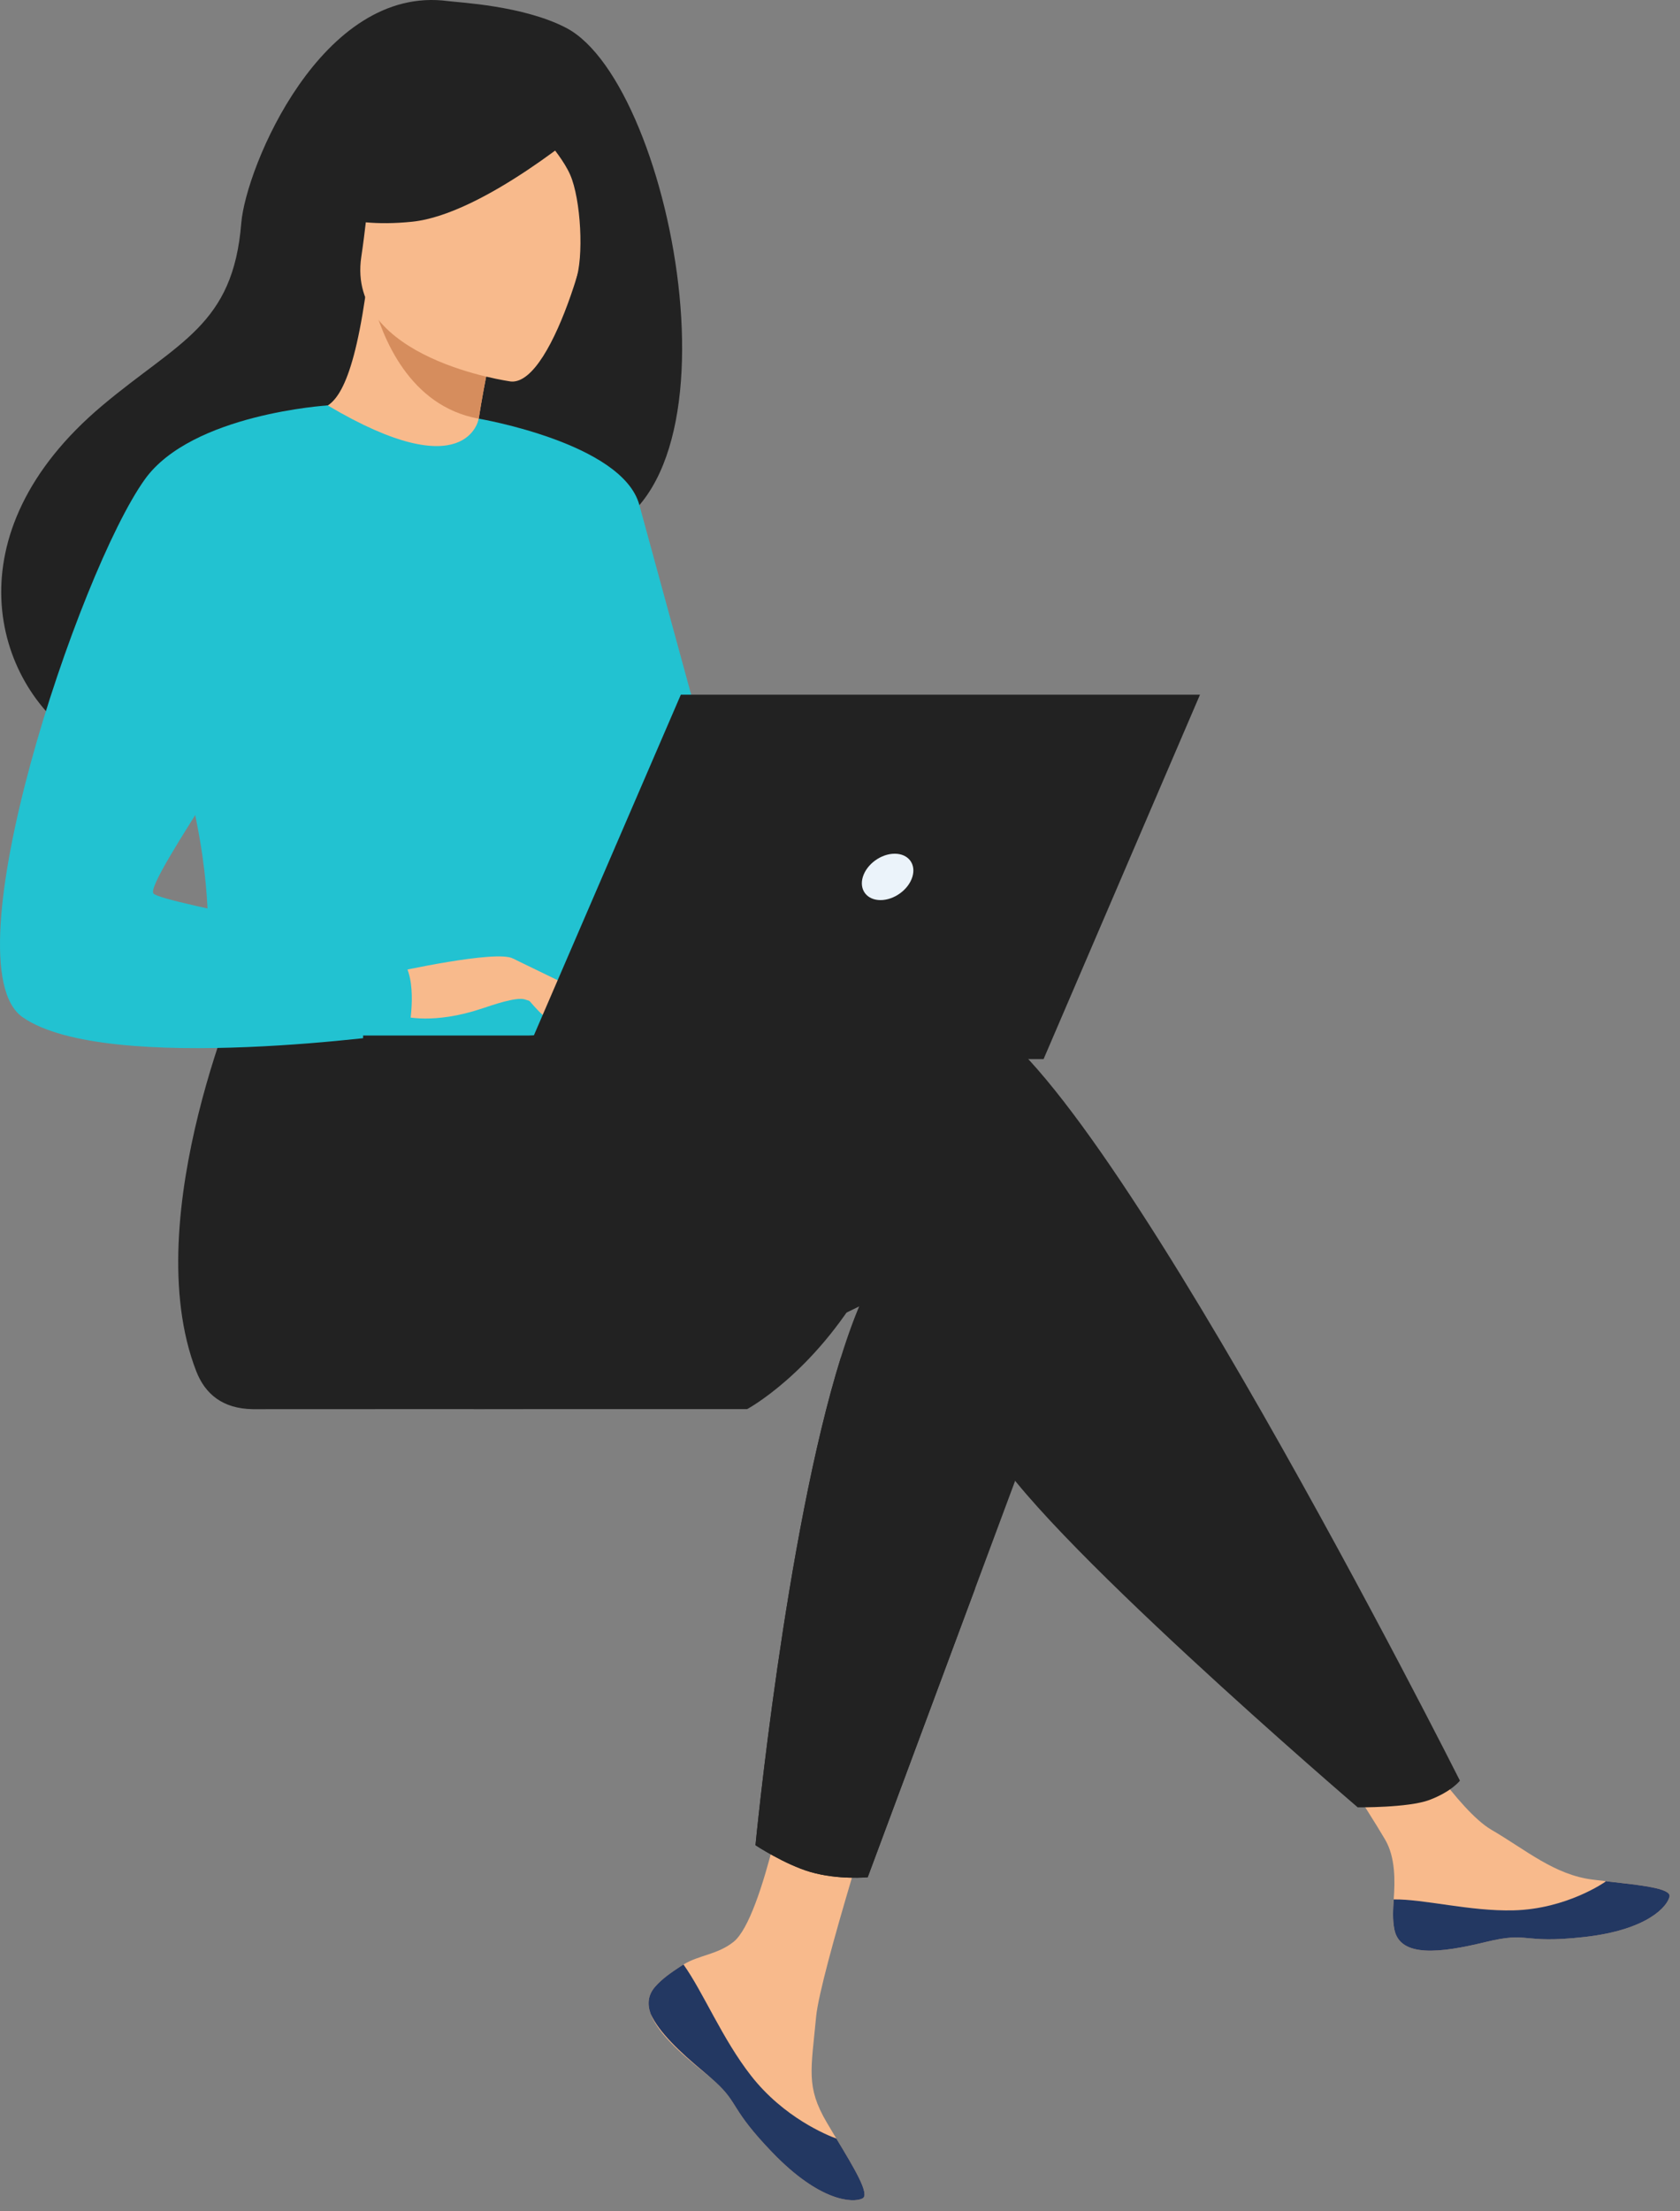 <svg width="95" height="125" viewBox="0 0 95 125" fill="none" xmlns="http://www.w3.org/2000/svg">
<rect x="0" y="0" width="95" height="125" fill="#808080" stroke="none"/>
<path d="M48.927 72.526C45.97 77.667 42.251 79.652 42.251 79.652H26.778C26.778 79.652 51.183 68.604 48.927 72.526Z" fill="#222222"/>
<path d="M37.047 112.304C36.643 112.766 36.592 113.282 36.791 113.833C36.792 113.835 36.793 113.838 36.795 113.84C37.164 114.859 38.383 115.997 39.8 117.133C39.981 117.279 40.142 117.411 40.282 117.534C40.319 117.567 40.356 117.599 40.39 117.631C40.419 117.656 40.446 117.682 40.474 117.706C41.794 118.922 41.297 119.201 43.67 121.669C46.376 124.481 48.238 124.531 48.768 124.275C49.216 124.057 48.305 122.565 47.296 120.889C47.247 120.809 47.2 120.727 47.149 120.645C47.015 120.422 46.881 120.196 46.748 119.972C45.565 117.954 45.869 117.008 46.149 114.006C46.377 111.566 49.949 100.376 49.949 100.376L44.764 99.483C44.764 99.483 43.203 108.394 41.482 109.766C40.563 110.498 39.533 110.507 38.649 111.049C38.586 111.087 38.525 111.126 38.465 111.165C37.963 111.498 37.451 111.842 37.047 112.304Z" fill="#F8BA8C"/>
<path d="M37.047 112.304C36.643 112.766 36.592 113.282 36.791 113.833C36.792 113.835 36.793 113.838 36.795 113.841C37.247 114.858 38.436 115.99 39.805 117.122C39.984 117.271 40.142 117.407 40.282 117.535C40.319 117.567 40.356 117.599 40.39 117.631C40.419 117.656 40.446 117.682 40.474 117.706C41.794 118.922 41.297 119.201 43.67 121.669C46.376 124.481 48.238 124.531 48.768 124.275C49.216 124.057 48.305 122.565 47.296 120.889C46.77 120.696 44.323 119.704 42.474 117.34C40.845 115.263 39.758 112.595 38.649 111.049C38.586 111.087 38.525 111.126 38.465 111.165C37.963 111.498 37.451 111.842 37.047 112.304Z" fill="#233862"/>
<path d="M78.85 109.07C79.17 110.669 81.451 110.402 83.999 109.78C86.548 109.157 85.942 109.897 89.57 109.496C93.197 109.095 94.296 107.744 94.406 107.205C94.505 106.727 92.713 106.558 90.791 106.337C90.549 106.31 90.306 106.28 90.063 106.25C87.893 105.978 86.304 104.579 84.332 103.43C82.464 102.342 79.678 97.908 79.678 97.908L74.703 98.301C74.703 98.301 77.314 102.262 78.323 103.984C78.917 104.997 78.886 106.336 78.811 107.37C78.773 107.932 78.736 108.507 78.85 109.07Z" fill="#F8BA8C"/>
<path d="M84 109.78C86.549 109.158 85.943 109.898 89.57 109.497C93.198 109.095 94.296 107.744 94.407 107.206C94.506 106.728 92.714 106.559 90.791 106.338L90.773 106.375C90.773 106.375 88.598 107.915 85.579 107.988C83.118 108.047 80.511 107.343 78.812 107.37C78.773 107.933 78.737 108.507 78.85 109.07C79.17 110.669 81.451 110.402 84 109.78Z" fill="#233862"/>
<path d="M59.788 77.296L55.138 89.796L49.067 106.117C49.067 106.117 47.42 106.276 45.842 105.823C44.389 105.403 42.722 104.306 42.722 104.306C42.722 104.306 44.408 86.782 47.553 76.722C48.359 74.14 49.262 72.051 50.259 70.875C55.133 65.121 59.788 77.296 59.788 77.296Z" fill="#222222"/>
<path d="M55.057 57.445C52.011 56.463 43.322 57.724 34.593 59.43L32.766 56.419L13.913 54.948C13.913 54.948 7.691 68.73 11.097 77.511C11.598 78.802 12.593 79.63 14.288 79.657C14.289 79.658 14.563 79.656 14.564 79.657C14.564 79.657 25.785 79.651 29.428 79.651C38.804 79.651 49.271 73.212 50.624 72.942C52.841 72.499 53.727 76.927 55.944 81.576C58.16 86.225 76.776 102.165 76.776 102.165C76.776 102.165 79.637 102.193 80.819 101.751C82.09 101.274 82.555 100.656 82.555 100.656C82.555 100.656 61.927 59.659 55.057 57.445Z" fill="#222222"/>
<path d="M32.026 1.581C29.611 0.314 25.936 0.143 25.339 0.062C18.195 -0.897 13.896 9.473 13.643 12.616C13.177 18.407 10.109 19.291 5.792 22.918C-2.864 30.191 -0.326 38.642 4.408 41.782C7.247 43.666 12.253 41.782 12.253 41.782C12.324 41.831 25.943 34.176 32.657 30.484C42.722 29.054 38.181 4.809 32.026 1.581Z" fill="#222222"/>
<path d="M27.03 27.34C27.059 27.359 23.727 28.496 21.498 27.51C19.402 26.584 17.814 23.139 17.845 23.137C18.799 23.093 19.845 22.26 20.652 16.795L21.058 16.941L27.886 19.395C27.886 19.395 27.391 21.584 27.071 23.667C26.802 25.417 26.657 27.093 27.03 27.34Z" fill="#F8BA8C"/>
<path d="M27.885 19.395C27.885 19.395 27.39 21.584 27.07 23.667C23.148 22.962 21.609 19.059 21.057 16.941L27.885 19.395Z" fill="#D68D5D"/>
<path d="M28.902 21.567C28.902 21.567 19.56 20.315 20.431 14.515C21.301 8.716 20.681 4.648 26.683 5.203C32.684 5.757 33.508 8.143 33.689 10.15C33.87 12.156 31.355 21.744 28.902 21.567Z" fill="#F8BA8C"/>
<path d="M33.35 6.97C33.35 6.97 27.37 12.119 23.302 12.534C19.235 12.949 17.694 11.645 17.694 11.645C17.694 11.645 20.092 9.656 21.535 6.447C21.96 5.501 22.859 4.851 23.893 4.762C26.798 4.512 32.304 4.398 33.35 6.97Z" fill="#222222"/>
<path d="M29.61 6.51C29.61 6.51 31.611 8.442 32.24 9.875C32.849 11.258 33.031 14.566 32.547 15.88C32.547 15.88 35.664 9.825 33.899 6.884C32.028 3.765 29.61 6.51 29.61 6.51Z" fill="#222222"/>
<path d="M34.897 41.087C34.614 59.977 34.819 56.03 32.75 57.823C32.252 58.254 30.851 58.511 29.006 58.633C23.208 59.018 13.015 58.063 12.627 56.993C11.29 53.289 12.234 52.138 11.118 46.467C11.002 45.864 10.858 45.212 10.689 44.501C9.758 40.606 8.853 39.281 12.154 33.023C15.147 27.356 18.257 22.756 18.537 22.921C26.434 27.605 27.071 23.668 27.071 23.668C27.071 23.668 35.035 31.873 34.897 41.087Z" fill="#22C2D1"/>
<path d="M55.137 89.796L49.066 106.117C49.066 106.117 47.419 106.276 45.841 105.823C44.388 105.403 42.721 104.306 42.721 104.306C42.721 104.306 44.407 86.782 47.552 76.722L55.137 89.796Z" fill="#222222"/>
<path d="M27.071 23.667C27.071 23.667 35.197 25.043 36.152 28.538C37.106 32.034 42.721 52.581 42.721 52.581C42.721 52.581 38.59 53.322 36.682 51.416C34.773 49.509 30.041 33.728 30.041 33.728L27.071 23.667Z" fill="#22C2D1"/>
<path d="M22.363 54.948C22.363 54.948 28.084 53.676 29.007 54.183C29.93 54.69 32.185 56.537 32.468 57.18C32.75 57.822 30.413 56.692 29.653 56.488C29.16 56.356 27.864 56.806 27.223 57.02C24.523 57.919 22.868 57.456 22.868 57.456L22.363 54.948Z" fill="#F8BA8C"/>
<path d="M18.531 22.917C18.531 22.917 10.85 23.39 8.191 27.095C4.448 32.309 -2.978 54.536 1.278 57.5C6.07 60.838 23.09 58.373 23.09 58.373C23.09 58.373 23.656 55.729 22.868 54.449C22.08 53.17 9.274 51.104 8.683 50.513C8.092 49.923 16.071 39.001 16.071 37.23C16.071 35.458 18.531 22.917 18.531 22.917Z" fill="#22C2D1"/>
<path d="M29.283 55.774C29.283 55.774 30.482 57.319 30.875 57.503C31.268 57.687 31.522 57.641 31.522 57.641L30.714 56.189L29.283 55.774Z" fill="#F8BA8C"/>
<path d="M29.006 54.183L32.491 55.874C32.491 55.874 32.343 56.116 31.914 56.097C31.484 56.077 30.402 55.681 30.402 55.681L29.006 54.183Z" fill="#F8BA8C"/>
<path d="M29.611 59.868H59.012L67.857 39.268H38.5L29.611 59.868Z" fill="#222222"/>
<path d="M59.358 58.534H20.533V59.835H59.013L59.358 58.534Z" fill="#222222"/>
<path d="M51.592 49.569C51.814 48.845 51.367 48.258 50.594 48.258C49.821 48.258 49.014 48.845 48.792 49.569C48.571 50.293 49.018 50.88 49.791 50.88C50.564 50.88 51.37 50.293 51.592 49.569Z" fill="#EBF3FA"/>
</svg>
